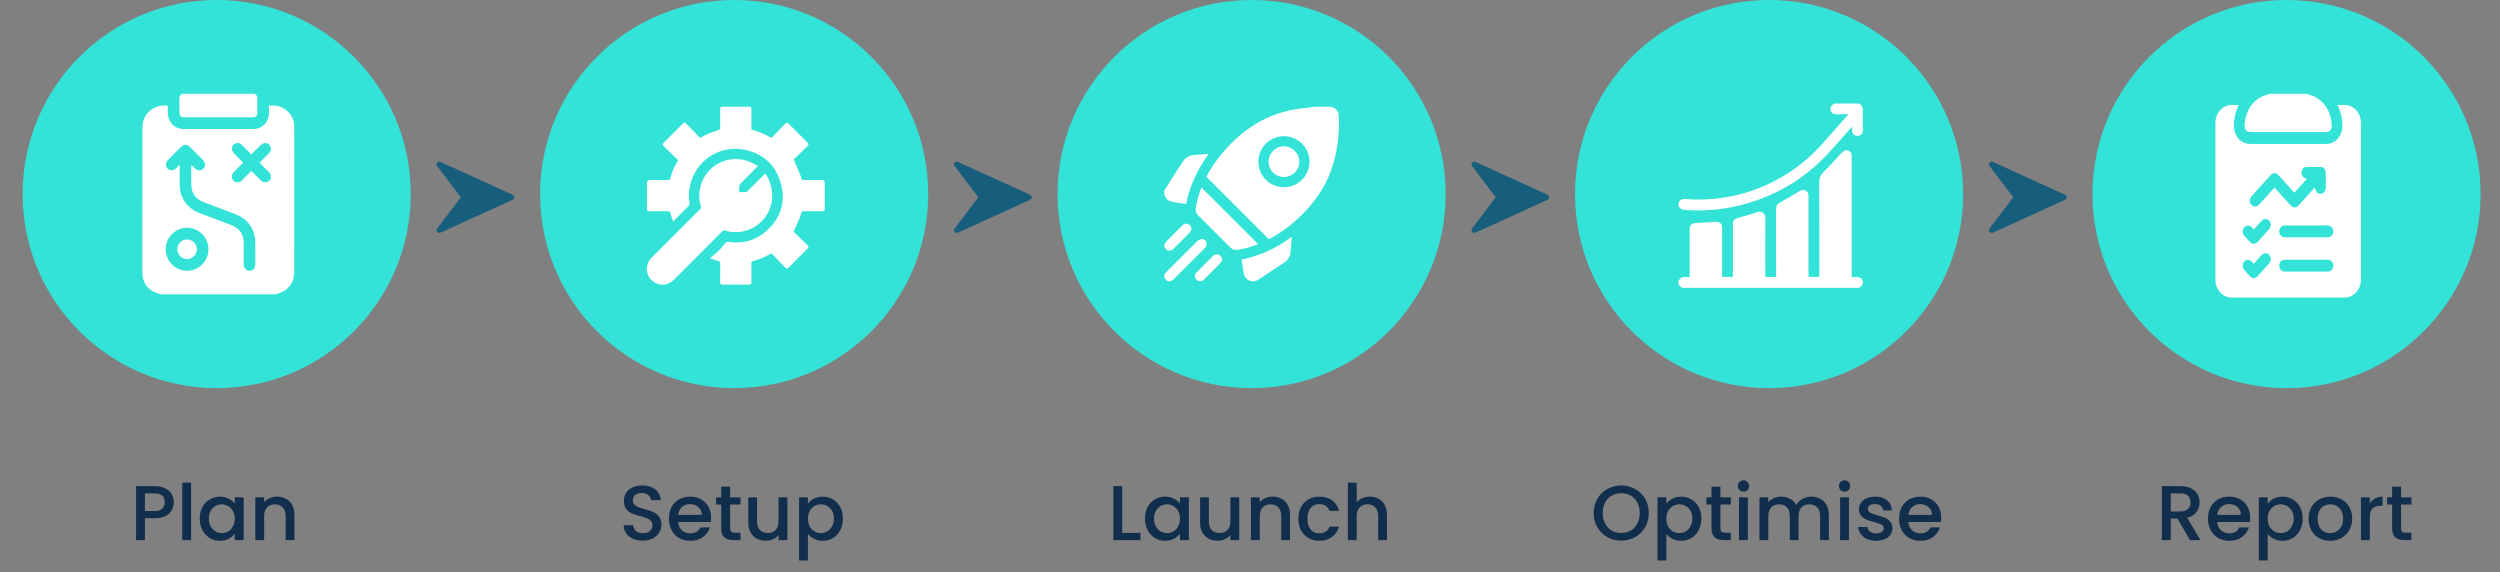 <svg xmlns="http://www.w3.org/2000/svg" width="773" height="177" viewBox="0 0 773 177" fill="none"><rect x="0" y="0" width="773" height="177" fill="#808080" stroke="none"/><path d="M53.737 155.288C53.737 156.136 53.537 156.936 53.137 157.688C52.737 158.44 52.097 159.056 51.217 159.536C50.337 160 49.209 160.232 47.833 160.232H44.809V167H42.073V150.32H47.833C49.113 150.32 50.193 150.544 51.073 150.992C51.969 151.424 52.633 152.016 53.065 152.768C53.513 153.52 53.737 154.36 53.737 155.288ZM47.833 158C48.873 158 49.649 157.768 50.161 157.304C50.673 156.824 50.929 156.152 50.929 155.288C50.929 153.464 49.897 152.552 47.833 152.552H44.809V158H47.833ZM59.083 149.24V167H56.347V149.24H59.083ZM61.763 160.328C61.763 159 62.035 157.824 62.579 156.8C63.139 155.776 63.891 154.984 64.835 154.424C65.795 153.848 66.851 153.56 68.003 153.56C69.043 153.56 69.947 153.768 70.715 154.184C71.499 154.584 72.123 155.088 72.587 155.696V153.776H75.347V167H72.587V165.032C72.123 165.656 71.491 166.176 70.691 166.592C69.891 167.008 68.979 167.216 67.955 167.216C66.819 167.216 65.779 166.928 64.835 166.352C63.891 165.76 63.139 164.944 62.579 163.904C62.035 162.848 61.763 161.656 61.763 160.328ZM72.587 160.376C72.587 159.464 72.395 158.672 72.011 158C71.643 157.328 71.155 156.816 70.547 156.464C69.939 156.112 69.283 155.936 68.579 155.936C67.875 155.936 67.219 156.112 66.611 156.464C66.003 156.8 65.507 157.304 65.123 157.976C64.755 158.632 64.571 159.416 64.571 160.328C64.571 161.24 64.755 162.04 65.123 162.728C65.507 163.416 66.003 163.944 66.611 164.312C67.235 164.664 67.891 164.84 68.579 164.84C69.283 164.84 69.939 164.664 70.547 164.312C71.155 163.96 71.643 163.448 72.011 162.776C72.395 162.088 72.587 161.288 72.587 160.376ZM85.613 153.56C86.653 153.56 87.581 153.776 88.397 154.208C89.229 154.64 89.877 155.28 90.341 156.128C90.805 156.976 91.037 158 91.037 159.2V167H88.325V159.608C88.325 158.424 88.029 157.52 87.437 156.896C86.845 156.256 86.037 155.936 85.013 155.936C83.989 155.936 83.173 156.256 82.565 156.896C81.973 157.52 81.677 158.424 81.677 159.608V167H78.941V153.776H81.677V155.288C82.125 154.744 82.693 154.32 83.381 154.016C84.085 153.712 84.829 153.56 85.613 153.56Z" fill="#112E4C"></path><path d="M198.757 167.168C197.637 167.168 196.629 166.976 195.733 166.592C194.837 166.192 194.133 165.632 193.621 164.912C193.109 164.192 192.853 163.352 192.853 162.392H195.781C195.845 163.112 196.125 163.704 196.621 164.168C197.133 164.632 197.845 164.864 198.757 164.864C199.701 164.864 200.437 164.64 200.965 164.192C201.493 163.728 201.757 163.136 201.757 162.416C201.757 161.856 201.589 161.4 201.253 161.048C200.933 160.696 200.525 160.424 200.029 160.232C199.549 160.04 198.877 159.832 198.013 159.608C196.925 159.32 196.037 159.032 195.349 158.744C194.677 158.44 194.101 157.976 193.621 157.352C193.141 156.728 192.901 155.896 192.901 154.856C192.901 153.896 193.141 153.056 193.621 152.336C194.101 151.616 194.773 151.064 195.637 150.68C196.501 150.296 197.501 150.104 198.637 150.104C200.253 150.104 201.573 150.512 202.597 151.328C203.637 152.128 204.213 153.232 204.325 154.64H201.301C201.253 154.032 200.965 153.512 200.437 153.08C199.909 152.648 199.213 152.432 198.349 152.432C197.565 152.432 196.925 152.632 196.429 153.032C195.933 153.432 195.685 154.008 195.685 154.76C195.685 155.272 195.837 155.696 196.141 156.032C196.461 156.352 196.861 156.608 197.341 156.8C197.821 156.992 198.477 157.2 199.309 157.424C200.413 157.728 201.309 158.032 201.997 158.336C202.701 158.64 203.293 159.112 203.773 159.752C204.269 160.376 204.517 161.216 204.517 162.272C204.517 163.12 204.285 163.92 203.821 164.672C203.373 165.424 202.709 166.032 201.829 166.496C200.965 166.944 199.941 167.168 198.757 167.168ZM219.865 160.064C219.865 160.56 219.833 161.008 219.769 161.408H209.665C209.745 162.464 210.137 163.312 210.841 163.952C211.545 164.592 212.409 164.912 213.433 164.912C214.905 164.912 215.945 164.296 216.553 163.064H219.505C219.105 164.28 218.377 165.28 217.321 166.064C216.281 166.832 214.985 167.216 213.433 167.216C212.169 167.216 211.033 166.936 210.025 166.376C209.033 165.8 208.249 165 207.673 163.976C207.113 162.936 206.833 161.736 206.833 160.376C206.833 159.016 207.105 157.824 207.649 156.8C208.209 155.76 208.985 154.96 209.977 154.4C210.985 153.84 212.137 153.56 213.433 153.56C214.681 153.56 215.793 153.832 216.769 154.376C217.745 154.92 218.505 155.688 219.049 156.68C219.593 157.656 219.865 158.784 219.865 160.064ZM217.009 159.2C216.993 158.192 216.633 157.384 215.929 156.776C215.225 156.168 214.353 155.864 213.313 155.864C212.369 155.864 211.561 156.168 210.889 156.776C210.217 157.368 209.817 158.176 209.689 159.2H217.009ZM225.75 156.008V163.328C225.75 163.824 225.862 164.184 226.086 164.408C226.326 164.616 226.726 164.72 227.286 164.72H228.966V167H226.806C225.574 167 224.63 166.712 223.974 166.136C223.318 165.56 222.99 164.624 222.99 163.328V156.008H221.43V153.776H222.99V150.488H225.75V153.776H228.966V156.008H225.75ZM243.464 153.776V167H240.728V165.44C240.296 165.984 239.728 166.416 239.024 166.736C238.336 167.04 237.6 167.192 236.816 167.192C235.776 167.192 234.84 166.976 234.008 166.544C233.192 166.112 232.544 165.472 232.064 164.624C231.6 163.776 231.368 162.752 231.368 161.552V153.776H234.08V161.144C234.08 162.328 234.376 163.24 234.968 163.88C235.56 164.504 236.368 164.816 237.392 164.816C238.416 164.816 239.224 164.504 239.816 163.88C240.424 163.24 240.728 162.328 240.728 161.144V153.776H243.464ZM249.809 155.72C250.273 155.112 250.905 154.6 251.705 154.184C252.505 153.768 253.409 153.56 254.417 153.56C255.569 153.56 256.617 153.848 257.561 154.424C258.521 154.984 259.273 155.776 259.817 156.8C260.361 157.824 260.633 159 260.633 160.328C260.633 161.656 260.361 162.848 259.817 163.904C259.273 164.944 258.521 165.76 257.561 166.352C256.617 166.928 255.569 167.216 254.417 167.216C253.409 167.216 252.513 167.016 251.729 166.616C250.945 166.2 250.305 165.688 249.809 165.08V173.288H247.073V153.776H249.809V155.72ZM257.849 160.328C257.849 159.416 257.657 158.632 257.273 157.976C256.905 157.304 256.409 156.8 255.785 156.464C255.177 156.112 254.521 155.936 253.817 155.936C253.129 155.936 252.473 156.112 251.849 156.464C251.241 156.816 250.745 157.328 250.361 158C249.993 158.672 249.809 159.464 249.809 160.376C249.809 161.288 249.993 162.088 250.361 162.776C250.745 163.448 251.241 163.96 251.849 164.312C252.473 164.664 253.129 164.84 253.817 164.84C254.521 164.84 255.177 164.664 255.785 164.312C256.409 163.944 256.905 163.416 257.273 162.728C257.657 162.04 257.849 161.24 257.849 160.328Z" fill="#112E4C"></path><path d="M346.997 164.792H352.637V167H344.261V150.32H346.997V164.792ZM354.013 160.328C354.013 159 354.285 157.824 354.829 156.8C355.389 155.776 356.141 154.984 357.085 154.424C358.045 153.848 359.101 153.56 360.253 153.56C361.293 153.56 362.197 153.768 362.965 154.184C363.749 154.584 364.373 155.088 364.837 155.696V153.776H367.597V167H364.837V165.032C364.373 165.656 363.741 166.176 362.941 166.592C362.141 167.008 361.229 167.216 360.205 167.216C359.069 167.216 358.029 166.928 357.085 166.352C356.141 165.76 355.389 164.944 354.829 163.904C354.285 162.848 354.013 161.656 354.013 160.328ZM364.837 160.376C364.837 159.464 364.645 158.672 364.261 158C363.893 157.328 363.405 156.816 362.797 156.464C362.189 156.112 361.533 155.936 360.829 155.936C360.125 155.936 359.469 156.112 358.861 156.464C358.253 156.8 357.757 157.304 357.373 157.976C357.005 158.632 356.821 159.416 356.821 160.328C356.821 161.24 357.005 162.04 357.373 162.728C357.757 163.416 358.253 163.944 358.861 164.312C359.485 164.664 360.141 164.84 360.829 164.84C361.533 164.84 362.189 164.664 362.797 164.312C363.405 163.96 363.893 163.448 364.261 162.776C364.645 162.088 364.837 161.288 364.837 160.376ZM383.167 153.776V167H380.431V165.44C379.999 165.984 379.431 166.416 378.727 166.736C378.039 167.04 377.303 167.192 376.519 167.192C375.479 167.192 374.543 166.976 373.711 166.544C372.895 166.112 372.247 165.472 371.767 164.624C371.303 163.776 371.071 162.752 371.071 161.552V153.776H373.783V161.144C373.783 162.328 374.079 163.24 374.671 163.88C375.263 164.504 376.071 164.816 377.095 164.816C378.119 164.816 378.927 164.504 379.519 163.88C380.127 163.24 380.431 162.328 380.431 161.144V153.776H383.167ZM393.449 153.56C394.489 153.56 395.417 153.776 396.233 154.208C397.065 154.64 397.713 155.28 398.177 156.128C398.641 156.976 398.873 158 398.873 159.2V167H396.161V159.608C396.161 158.424 395.865 157.52 395.273 156.896C394.681 156.256 393.873 155.936 392.849 155.936C391.825 155.936 391.009 156.256 390.401 156.896C389.809 157.52 389.513 158.424 389.513 159.608V167H386.777V153.776H389.513V155.288C389.961 154.744 390.529 154.32 391.217 154.016C391.921 153.712 392.665 153.56 393.449 153.56ZM401.451 160.376C401.451 159.016 401.723 157.824 402.267 156.8C402.827 155.76 403.595 154.96 404.571 154.4C405.547 153.84 406.667 153.56 407.931 153.56C409.531 153.56 410.851 153.944 411.891 154.712C412.947 155.464 413.659 156.544 414.027 157.952H411.075C410.835 157.296 410.451 156.784 409.923 156.416C409.395 156.048 408.731 155.864 407.931 155.864C406.811 155.864 405.915 156.264 405.243 157.064C404.587 157.848 404.259 158.952 404.259 160.376C404.259 161.8 404.587 162.912 405.243 163.712C405.915 164.512 406.811 164.912 407.931 164.912C409.515 164.912 410.563 164.216 411.075 162.824H414.027C413.643 164.168 412.923 165.24 411.867 166.04C410.811 166.824 409.499 167.216 407.931 167.216C406.667 167.216 405.547 166.936 404.571 166.376C403.595 165.8 402.827 165 402.267 163.976C401.723 162.936 401.451 161.736 401.451 160.376ZM423.593 153.56C424.601 153.56 425.497 153.776 426.281 154.208C427.081 154.64 427.705 155.28 428.153 156.128C428.617 156.976 428.849 158 428.849 159.2V167H426.137V159.608C426.137 158.424 425.841 157.52 425.249 156.896C424.657 156.256 423.849 155.936 422.825 155.936C421.801 155.936 420.985 156.256 420.377 156.896C419.785 157.52 419.489 158.424 419.489 159.608V167H416.753V149.24H419.489V155.312C419.953 154.752 420.537 154.32 421.241 154.016C421.961 153.712 422.745 153.56 423.593 153.56Z" fill="#112E4C"></path><path d="M501.287 167.168C499.735 167.168 498.303 166.808 496.991 166.088C495.695 165.352 494.663 164.336 493.895 163.04C493.143 161.728 492.767 160.256 492.767 158.624C492.767 156.992 493.143 155.528 493.895 154.232C494.663 152.936 495.695 151.928 496.991 151.208C498.303 150.472 499.735 150.104 501.287 150.104C502.855 150.104 504.287 150.472 505.583 151.208C506.895 151.928 507.927 152.936 508.679 154.232C509.431 155.528 509.807 156.992 509.807 158.624C509.807 160.256 509.431 161.728 508.679 163.04C507.927 164.336 506.895 165.352 505.583 166.088C504.287 166.808 502.855 167.168 501.287 167.168ZM501.287 164.792C502.391 164.792 503.375 164.544 504.239 164.048C505.103 163.536 505.775 162.816 506.255 161.888C506.751 160.944 506.999 159.856 506.999 158.624C506.999 157.392 506.751 156.312 506.255 155.384C505.775 154.456 505.103 153.744 504.239 153.248C503.375 152.752 502.391 152.504 501.287 152.504C500.183 152.504 499.199 152.752 498.335 153.248C497.471 153.744 496.791 154.456 496.295 155.384C495.815 156.312 495.575 157.392 495.575 158.624C495.575 159.856 495.815 160.944 496.295 161.888C496.791 162.816 497.471 163.536 498.335 164.048C499.199 164.544 500.183 164.792 501.287 164.792ZM515.235 155.72C515.699 155.112 516.331 154.6 517.131 154.184C517.931 153.768 518.835 153.56 519.843 153.56C520.995 153.56 522.043 153.848 522.987 154.424C523.947 154.984 524.699 155.776 525.243 156.8C525.787 157.824 526.059 159 526.059 160.328C526.059 161.656 525.787 162.848 525.243 163.904C524.699 164.944 523.947 165.76 522.987 166.352C522.043 166.928 520.995 167.216 519.843 167.216C518.835 167.216 517.939 167.016 517.155 166.616C516.371 166.2 515.731 165.688 515.235 165.08V173.288H512.499V153.776H515.235V155.72ZM523.275 160.328C523.275 159.416 523.083 158.632 522.699 157.976C522.331 157.304 521.835 156.8 521.211 156.464C520.603 156.112 519.947 155.936 519.243 155.936C518.555 155.936 517.899 156.112 517.275 156.464C516.667 156.816 516.171 157.328 515.787 158C515.419 158.672 515.235 159.464 515.235 160.376C515.235 161.288 515.419 162.088 515.787 162.776C516.171 163.448 516.667 163.96 517.275 164.312C517.899 164.664 518.555 164.84 519.243 164.84C519.947 164.84 520.603 164.664 521.211 164.312C521.835 163.944 522.331 163.416 522.699 162.728C523.083 162.04 523.275 161.24 523.275 160.328ZM531.957 156.008V163.328C531.957 163.824 532.069 164.184 532.293 164.408C532.533 164.616 532.933 164.72 533.493 164.72H535.173V167H533.013C531.781 167 530.837 166.712 530.181 166.136C529.525 165.56 529.197 164.624 529.197 163.328V156.008H527.637V153.776H529.197V150.488H531.957V153.776H535.173V156.008H531.957ZM539.087 152.024C538.591 152.024 538.175 151.856 537.839 151.52C537.503 151.184 537.335 150.768 537.335 150.272C537.335 149.776 537.503 149.36 537.839 149.024C538.175 148.688 538.591 148.52 539.087 148.52C539.567 148.52 539.975 148.688 540.311 149.024C540.647 149.36 540.815 149.776 540.815 150.272C540.815 150.768 540.647 151.184 540.311 151.52C539.975 151.856 539.567 152.024 539.087 152.024ZM540.431 153.776V167H537.695V153.776H540.431ZM560.031 153.56C561.071 153.56 561.999 153.776 562.815 154.208C563.647 154.64 564.295 155.28 564.759 156.128C565.239 156.976 565.479 158 565.479 159.2V167H562.767V159.608C562.767 158.424 562.471 157.52 561.879 156.896C561.287 156.256 560.479 155.936 559.455 155.936C558.431 155.936 557.615 156.256 557.007 156.896C556.415 157.52 556.119 158.424 556.119 159.608V167H553.407V159.608C553.407 158.424 553.111 157.52 552.519 156.896C551.927 156.256 551.119 155.936 550.095 155.936C549.071 155.936 548.255 156.256 547.647 156.896C547.055 157.52 546.759 158.424 546.759 159.608V167H544.023V153.776H546.759V155.288C547.207 154.744 547.775 154.32 548.463 154.016C549.151 153.712 549.887 153.56 550.671 153.56C551.727 153.56 552.671 153.784 553.503 154.232C554.335 154.68 554.975 155.328 555.423 156.176C555.823 155.376 556.447 154.744 557.295 154.28C558.143 153.8 559.055 153.56 560.031 153.56ZM570.352 152.024C569.856 152.024 569.44 151.856 569.104 151.52C568.768 151.184 568.6 150.768 568.6 150.272C568.6 149.776 568.768 149.36 569.104 149.024C569.44 148.688 569.856 148.52 570.352 148.52C570.832 148.52 571.24 148.688 571.576 149.024C571.912 149.36 572.08 149.776 572.08 150.272C572.08 150.768 571.912 151.184 571.576 151.52C571.24 151.856 570.832 152.024 570.352 152.024ZM571.696 153.776V167H568.96V153.776H571.696ZM580.088 167.216C579.048 167.216 578.112 167.032 577.28 166.664C576.464 166.28 575.816 165.768 575.336 165.128C574.856 164.472 574.6 163.744 574.568 162.944H577.4C577.448 163.504 577.712 163.976 578.192 164.36C578.688 164.728 579.304 164.912 580.04 164.912C580.808 164.912 581.4 164.768 581.816 164.48C582.248 164.176 582.464 163.792 582.464 163.328C582.464 162.832 582.224 162.464 581.744 162.224C581.28 161.984 580.536 161.72 579.512 161.432C578.52 161.16 577.712 160.896 577.088 160.64C576.464 160.384 575.92 159.992 575.456 159.464C575.008 158.936 574.784 158.24 574.784 157.376C574.784 156.672 574.992 156.032 575.408 155.456C575.824 154.864 576.416 154.4 577.184 154.064C577.968 153.728 578.864 153.56 579.872 153.56C581.376 153.56 582.584 153.944 583.496 154.712C584.424 155.464 584.92 156.496 584.984 157.808H582.248C582.2 157.216 581.96 156.744 581.528 156.392C581.096 156.04 580.512 155.864 579.776 155.864C579.056 155.864 578.504 156 578.12 156.272C577.736 156.544 577.544 156.904 577.544 157.352C577.544 157.704 577.672 158 577.928 158.24C578.184 158.48 578.496 158.672 578.864 158.816C579.232 158.944 579.776 159.112 580.496 159.32C581.456 159.576 582.24 159.84 582.848 160.112C583.472 160.368 584.008 160.752 584.456 161.264C584.904 161.776 585.136 162.456 585.152 163.304C585.152 164.056 584.944 164.728 584.528 165.32C584.112 165.912 583.52 166.376 582.752 166.712C582 167.048 581.112 167.216 580.088 167.216ZM600.229 160.064C600.229 160.56 600.197 161.008 600.133 161.408H590.029C590.109 162.464 590.501 163.312 591.205 163.952C591.909 164.592 592.773 164.912 593.797 164.912C595.269 164.912 596.309 164.296 596.917 163.064H599.869C599.469 164.28 598.741 165.28 597.685 166.064C596.645 166.832 595.349 167.216 593.797 167.216C592.533 167.216 591.397 166.936 590.389 166.376C589.397 165.8 588.613 165 588.037 163.976C587.477 162.936 587.197 161.736 587.197 160.376C587.197 159.016 587.469 157.824 588.013 156.8C588.573 155.76 589.349 154.96 590.341 154.4C591.349 153.84 592.501 153.56 593.797 153.56C595.045 153.56 596.157 153.832 597.133 154.376C598.109 154.92 598.869 155.688 599.413 156.68C599.957 157.656 600.229 158.784 600.229 160.064ZM597.373 159.2C597.357 158.192 596.997 157.384 596.293 156.776C595.589 156.168 594.717 155.864 593.677 155.864C592.733 155.864 591.925 156.168 591.253 156.776C590.581 157.368 590.181 158.176 590.053 159.2H597.373Z" fill="#112E4C"></path><path d="M677.12 167L673.28 160.328H671.192V167H668.456V150.32H674.216C675.496 150.32 676.576 150.544 677.456 150.992C678.352 151.44 679.016 152.04 679.448 152.792C679.896 153.544 680.12 154.384 680.12 155.312C680.12 156.4 679.8 157.392 679.16 158.288C678.536 159.168 677.568 159.768 676.256 160.088L680.384 167H677.12ZM671.192 158.144H674.216C675.24 158.144 676.008 157.888 676.52 157.376C677.048 156.864 677.312 156.176 677.312 155.312C677.312 154.448 677.056 153.776 676.544 153.296C676.032 152.8 675.256 152.552 674.216 152.552H671.192V158.144ZM695.74 160.064C695.74 160.56 695.708 161.008 695.644 161.408H685.54C685.62 162.464 686.012 163.312 686.716 163.952C687.42 164.592 688.284 164.912 689.308 164.912C690.78 164.912 691.82 164.296 692.428 163.064H695.38C694.98 164.28 694.252 165.28 693.196 166.064C692.156 166.832 690.86 167.216 689.308 167.216C688.044 167.216 686.908 166.936 685.9 166.376C684.908 165.8 684.124 165 683.548 163.976C682.988 162.936 682.708 161.736 682.708 160.376C682.708 159.016 682.98 157.824 683.524 156.8C684.084 155.76 684.86 154.96 685.852 154.4C686.86 153.84 688.012 153.56 689.308 153.56C690.556 153.56 691.668 153.832 692.644 154.376C693.62 154.92 694.38 155.688 694.924 156.68C695.468 157.656 695.74 158.784 695.74 160.064ZM692.884 159.2C692.868 158.192 692.508 157.384 691.804 156.776C691.1 156.168 690.228 155.864 689.188 155.864C688.244 155.864 687.436 156.168 686.764 156.776C686.092 157.368 685.692 158.176 685.564 159.2H692.884ZM701.169 155.72C701.633 155.112 702.265 154.6 703.065 154.184C703.865 153.768 704.769 153.56 705.777 153.56C706.929 153.56 707.977 153.848 708.921 154.424C709.881 154.984 710.633 155.776 711.177 156.8C711.721 157.824 711.993 159 711.993 160.328C711.993 161.656 711.721 162.848 711.177 163.904C710.633 164.944 709.881 165.76 708.921 166.352C707.977 166.928 706.929 167.216 705.777 167.216C704.769 167.216 703.873 167.016 703.089 166.616C702.305 166.2 701.665 165.688 701.169 165.08V173.288H698.433V153.776H701.169V155.72ZM709.209 160.328C709.209 159.416 709.017 158.632 708.633 157.976C708.265 157.304 707.769 156.8 707.145 156.464C706.537 156.112 705.881 155.936 705.177 155.936C704.489 155.936 703.833 156.112 703.209 156.464C702.601 156.816 702.105 157.328 701.721 158C701.353 158.672 701.169 159.464 701.169 160.376C701.169 161.288 701.353 162.088 701.721 162.776C702.105 163.448 702.601 163.96 703.209 164.312C703.833 164.664 704.489 164.84 705.177 164.84C705.881 164.84 706.537 164.664 707.145 164.312C707.769 163.944 708.265 163.416 708.633 162.728C709.017 162.04 709.209 161.24 709.209 160.328ZM720.434 167.216C719.186 167.216 718.058 166.936 717.05 166.376C716.042 165.8 715.25 165 714.674 163.976C714.098 162.936 713.81 161.736 713.81 160.376C713.81 159.032 714.106 157.84 714.698 156.8C715.29 155.76 716.098 154.96 717.122 154.4C718.146 153.84 719.29 153.56 720.554 153.56C721.818 153.56 722.962 153.84 723.986 154.4C725.01 154.96 725.818 155.76 726.41 156.8C727.002 157.84 727.298 159.032 727.298 160.376C727.298 161.72 726.994 162.912 726.386 163.952C725.778 164.992 724.946 165.8 723.89 166.376C722.85 166.936 721.698 167.216 720.434 167.216ZM720.434 164.84C721.138 164.84 721.794 164.672 722.402 164.336C723.026 164 723.53 163.496 723.914 162.824C724.298 162.152 724.49 161.336 724.49 160.376C724.49 159.416 724.306 158.608 723.938 157.952C723.57 157.28 723.082 156.776 722.474 156.44C721.866 156.104 721.21 155.936 720.506 155.936C719.802 155.936 719.146 156.104 718.538 156.44C717.946 156.776 717.474 157.28 717.122 157.952C716.77 158.608 716.594 159.416 716.594 160.376C716.594 161.8 716.954 162.904 717.674 163.688C718.41 164.456 719.33 164.84 720.434 164.84ZM732.739 155.696C733.139 155.024 733.667 154.504 734.323 154.136C734.995 153.752 735.787 153.56 736.699 153.56V156.392H736.003C734.931 156.392 734.115 156.664 733.555 157.208C733.011 157.752 732.739 158.696 732.739 160.04V167H730.003V153.776H732.739V155.696ZM742.406 156.008V163.328C742.406 163.824 742.518 164.184 742.742 164.408C742.982 164.616 743.382 164.72 743.942 164.72H745.622V167H743.462C742.23 167 741.286 166.712 740.63 166.136C739.974 165.56 739.646 164.624 739.646 163.328V156.008H738.086V153.776H739.646V150.488H742.406V153.776H745.622V156.008H742.406Z" fill="#112E4C"></path><circle cx="227" cy="60" r="60" fill="#33E3D8"></circle><g clip-path="url(#clip0_439_2174)"><path d="M223.238 88C222.923 88 222.669 87.746 222.669 87.431C222.669 85.418 222.659 83.405 222.684 81.392C222.689 80.956 222.523 80.819 222.144 80.713C221.306 80.478 220.484 80.192 219.55 79.892C219.969 79.437 220.04 79.316 220.586 78.92C221.867 77.989 222.998 76.864 223.903 75.566C224.37 74.897 224.697 74.711 225.275 74.796C229.666 75.442 233.628 74.388 236.943 71.449C241.336 67.551 242.985 62.593 241.487 56.905C239.979 51.178 236.12 47.534 230.318 46.316C222.323 44.64 214.768 49.854 213.245 57.889C212.946 59.464 212.899 61.056 213.189 62.642C213.273 63.104 213.193 63.428 212.838 63.773C211.287 65.284 209.772 66.829 208.138 68.468C207.843 67.594 207.515 66.827 207.338 66.029C207.205 65.426 206.939 65.296 206.367 65.306C204.461 65.34 202.554 65.324 200.617 65.321C200.303 65.321 200.049 65.065 200.049 64.752V56.221C200.271 55.998 200.396 55.873 200.619 55.652C202.623 55.652 204.628 55.645 206.634 55.659C206.99 55.662 207.156 55.592 207.254 55.201C207.756 53.197 208.57 51.316 209.666 49.514C208.132 48.02 206.607 46.536 205.104 45.073C204.877 44.852 204.876 44.487 205.1 44.261C207.185 42.175 209.194 40.163 211.263 38.092C211.487 37.866 211.853 37.867 212.074 38.096C213.527 39.595 215.008 41.123 216.493 42.655C218.176 41.651 219.878 40.881 221.689 40.363C222.676 40.08 222.672 40.069 222.672 39.028C222.672 37.218 222.672 35.409 222.672 33.602C222.672 33.59 222.672 33.58 222.672 33.569C222.672 33.254 222.926 33 223.24 33H231.765C232.08 33 232.334 33.254 232.334 33.569C232.334 35.592 232.341 37.616 232.328 39.639C232.325 39.978 232.41 40.12 232.77 40.214C234.628 40.692 236.395 41.411 238.05 42.389C238.187 42.469 238.332 42.537 238.53 42.639C240.003 41.124 241.476 39.611 242.918 38.127C243.139 37.901 243.503 37.899 243.729 38.123C245.779 40.176 247.779 42.178 249.82 44.223C250.044 44.447 250.042 44.813 249.816 45.034C248.346 46.464 246.834 47.934 245.403 49.325C246.111 50.951 246.765 52.414 247.382 53.899C247.558 54.322 247.673 54.767 247.759 55.218C247.831 55.596 248.01 55.658 248.343 55.656C250.372 55.645 252.401 55.648 254.432 55.648C254.746 55.648 255 55.902 255 56.216V64.751C255 65.065 254.746 65.319 254.432 65.319C252.401 65.319 250.372 65.322 248.342 65.311C248.005 65.309 247.83 65.375 247.758 65.754C247.673 66.201 247.558 66.64 247.385 67.06C246.766 68.549 246.111 70.015 245.396 71.654C246.827 73.043 248.34 74.51 249.806 75.932C250.034 76.153 250.035 76.518 249.811 76.743C247.774 78.788 245.775 80.792 243.723 82.851C243.499 83.076 243.133 83.075 242.912 82.847C241.469 81.361 239.996 79.847 238.524 78.332C238.329 78.434 238.184 78.503 238.048 78.582C236.389 79.554 234.624 80.279 232.764 80.755C232.397 80.848 232.326 81 232.328 81.333C232.339 83.365 232.335 85.395 232.335 87.427C232.335 87.742 232.081 87.996 231.767 87.996H223.238V88Z" fill="white"></path><path d="M204.087 88C203.026 87.704 202.046 87.278 201.277 86.438C199.613 84.623 199.564 81.822 201.19 79.974C201.379 79.758 201.58 79.554 201.782 79.352C206.678 74.451 211.573 69.548 216.478 64.656C216.749 64.386 216.825 64.174 216.706 63.78C214.725 57.243 218.979 50.398 225.68 49.334C227.883 48.985 230.028 49.228 232.071 50.163C232.833 50.511 233.584 50.886 234.469 51.422C234.3 51.521 234.1 51.59 233.965 51.725C232.269 53.422 230.576 55.119 228.907 56.842C228.712 57.043 228.599 57.386 228.571 57.675C228.52 58.225 228.555 58.782 228.555 59.415C229.302 59.415 230.026 59.432 230.75 59.401C230.892 59.395 231.037 59.206 231.161 59.082C232.852 57.406 234.541 55.728 236.227 54.047C236.364 53.909 236.478 53.745 236.616 53.578C241.674 61.43 237.202 69.852 230.016 71.491C228.056 71.937 226.11 71.87 224.193 71.28C223.829 71.168 223.622 71.226 223.362 71.486C218.485 76.381 213.589 81.257 208.723 86.163C207.826 87.068 206.823 87.713 205.589 88H204.085H204.087Z" fill="white"></path></g><circle cx="387" cy="60" r="60" fill="#33E3D8"></circle><g clip-path="url(#clip1_439_2174)"><path d="M411.364 33C411.547 33.049 411.732 33.092 411.912 33.151C413.027 33.517 413.796 34.251 413.889 35.434C414 36.847 414.027 38.277 413.976 39.695C413.816 44.174 413.038 48.541 411.526 52.773C409.694 57.899 406.652 62.233 402.868 66.081C399.745 69.256 396.244 71.935 392.331 73.971C385.892 67.532 379.473 61.115 373.017 54.659C374.031 52.673 375.279 50.727 376.696 48.892C380.045 44.554 383.984 40.86 388.714 38.052C392.079 36.055 395.717 34.731 399.544 33.984C401.673 33.569 403.847 33.384 406.001 33.094C406.173 33.072 406.342 33.031 406.513 32.998C408.13 32.998 409.748 32.998 411.364 32.998V33ZM404.894 49.999C404.894 45.634 401.343 42.098 396.972 42.111C392.612 42.123 389.102 45.63 389.099 49.979C389.096 54.366 392.602 57.885 396.979 57.887C401.36 57.887 404.894 54.366 404.894 49.997V49.999Z" fill="white"></path><path d="M360 58.933C361.214 57.012 362.42 55.087 363.643 53.173C364.304 52.139 365.014 51.135 365.669 50.097C366.469 48.828 367.571 48.057 369.083 47.93C370.6 47.803 372.118 47.692 373.745 47.565C370.317 52.279 367.86 57.345 366.74 63.069C365.869 62.943 365.025 62.826 364.182 62.698C363.646 62.616 363.112 62.512 362.575 62.433C361.323 62.248 360.506 61.554 360.106 60.358C360.086 60.299 360.036 60.25 359.999 60.197C359.999 59.775 359.999 59.353 359.999 58.932L360 58.933Z" fill="white"></path><path d="M360 84.972C360.299 84.59 360.564 84.173 360.903 83.833C364 80.719 367.103 77.609 370.228 74.525C370.529 74.228 370.983 74.004 371.4 73.924C372.065 73.795 372.601 74.132 372.911 74.737C373.229 75.359 373.14 75.961 372.712 76.509C372.615 76.633 372.495 76.739 372.384 76.852C369.266 79.968 366.147 83.086 363.028 86.203C361.843 87.383 360.824 87.252 360 85.816C360 85.534 360 85.254 360 84.972Z" fill="white"></path><path d="M360 75.59C360.32 75.162 360.596 74.691 360.967 74.311C362.474 72.767 364.014 71.253 365.536 69.722C366.007 69.249 366.555 69.032 367.206 69.213C368.336 69.525 368.775 70.935 367.954 71.783C366.222 73.574 364.455 75.332 362.667 77.067C361.875 77.836 360.638 77.536 360.163 76.535C360.113 76.428 360.055 76.325 360 76.221C360 76.009 360 75.799 360 75.588V75.59Z" fill="white"></path><path d="M389.003 75.487C387.023 76.292 384.887 76.899 382.685 77.253C381.806 77.394 381.005 77.125 380.369 76.491C377.071 73.207 373.779 69.917 370.496 66.618C369.788 65.909 369.588 65.033 369.764 64.048C370.143 61.939 370.725 59.889 371.493 57.984C377.318 63.806 383.157 69.642 389.003 75.487Z" fill="white"></path><path d="M383.932 80.239C386.743 79.674 389.434 78.802 392.023 77.613C394.612 76.425 397.037 74.96 399.42 73.24C399.34 74.346 399.272 75.353 399.193 76.359C399.148 76.936 399.093 77.512 399.03 78.088C398.89 79.371 398.267 80.379 397.203 81.089C394.488 82.903 391.77 84.713 389.03 86.489C387.197 87.677 384.945 86.653 384.569 84.49C384.344 83.195 384.153 81.893 383.949 80.595C383.935 80.509 383.939 80.42 383.931 80.24L383.932 80.239Z" fill="white"></path><path d="M377.923 80.306C377.724 80.662 377.589 81.082 377.314 81.364C375.647 83.071 373.957 84.755 372.259 86.431C371.551 87.128 370.6 87.129 369.956 86.479C369.318 85.834 369.338 84.871 370.025 84.179C371.708 82.486 373.396 80.802 375.087 79.116C375.599 78.605 376.211 78.489 376.876 78.751C377.488 78.992 377.838 79.575 377.924 80.306H377.923Z" fill="white"></path><path d="M396.985 54.739C394.349 54.739 392.242 52.628 392.248 49.992C392.254 47.368 394.386 45.239 397.001 45.244C399.607 45.248 401.757 47.403 401.753 50.007C401.749 52.621 399.614 54.741 396.985 54.739Z" fill="white"></path></g><circle cx="547" cy="60" r="60" fill="#33E3D8"></circle><g clip-path="url(#clip2_439_2174)"><path d="M574.777 89H520.224C519.663 88.745 519.248 88.342 519 87.775V86.885C519.412 85.962 520.117 85.562 521.127 85.656C521.56 85.696 521.998 85.663 522.452 85.663C522.452 85.353 522.452 85.13 522.452 84.909C522.452 80.233 522.452 75.558 522.452 70.882C522.452 69.598 523.062 69.004 524.345 68.946C526.346 68.854 528.346 68.755 530.341 68.596C531.7 68.487 532.468 69.117 532.468 70.478C532.468 75.32 532.468 80.163 532.468 85.006C532.468 85.218 532.468 85.432 532.468 85.632H535.811C535.811 85.383 535.811 85.164 535.811 84.946C535.811 79.714 535.811 74.481 535.811 69.249C535.811 68.243 536.286 67.675 537.238 67.407C539.284 66.829 541.341 66.283 543.355 65.606C544.85 65.103 545.862 66.164 545.851 67.405C545.794 73.267 545.825 79.13 545.825 84.994C545.825 85.207 545.825 85.421 545.825 85.635H549.169V84.957C549.169 78.129 549.173 71.3 549.163 64.474C549.163 63.635 549.517 63.101 550.24 62.693C552.288 61.538 554.322 60.356 556.338 59.145C556.991 58.753 557.611 58.544 558.316 58.925C559.025 59.308 559.193 59.946 559.192 60.708C559.18 68.798 559.184 76.888 559.184 84.976C559.184 85.191 559.184 85.408 559.184 85.622H562.528C562.528 85.36 562.528 85.139 562.528 84.919C562.528 75.402 562.553 65.882 562.5 56.365C562.492 55.005 562.895 54.076 563.88 53.13C565.79 51.297 567.512 49.269 569.34 47.35C569.682 46.992 570.124 46.612 570.58 46.505C571.7 46.243 572.542 47.066 572.542 48.298C572.542 60.508 572.542 72.715 572.542 84.924V85.663C573.204 85.663 573.796 85.65 574.386 85.666C575.317 85.693 576.012 86.441 575.994 87.373C575.978 88.21 575.447 88.659 574.771 88.999L574.777 89Z" fill="white"></path><path d="M574.777 32C575.604 32.38 575.979 33.011 575.973 33.936C575.958 36.104 576.003 38.275 575.991 40.443C575.987 41.343 575.218 42.026 574.312 42.018C573.411 42.011 572.695 41.313 572.667 40.404C572.655 40.041 572.665 39.676 572.665 39.168C572.405 39.452 572.236 39.633 572.071 39.817C569.6 42.581 567.203 45.417 564.644 48.098C557.367 55.723 548.563 60.778 538.357 63.392C533.373 64.668 528.305 65.194 523.166 65.041C522.407 65.018 521.65 64.925 520.89 64.903C519.974 64.876 519.352 64.454 519 63.619V62.728C519.446 61.803 520.159 61.422 521.2 61.524C523.881 61.791 526.565 61.747 529.252 61.538C533.97 61.171 538.543 60.159 542.97 58.502C551.04 55.481 557.914 50.715 563.633 44.276C566.145 41.448 568.65 38.613 571.159 35.782C571.255 35.672 571.349 35.558 571.534 35.34C571.081 35.34 570.726 35.34 570.371 35.34C569.517 35.34 568.665 35.341 567.811 35.34C566.862 35.337 566.179 34.835 566.005 34.016C565.837 33.219 566.233 32.517 567.081 32.104C567.128 32.082 567.165 32.037 567.207 32.005C569.731 32.005 572.253 32.005 574.777 32.005V32Z" fill="white"></path></g><circle cx="707" cy="60" r="60" fill="#33E3D8"></circle><g clip-path="url(#clip3_439_2174)"><path d="M725.789 92H689.21C689.003 91.923 688.798 91.839 688.588 91.77C686.478 91.091 685.005 88.962 685.003 86.525C684.999 70.326 685 54.124 685 37.925C685 36.782 685.295 35.733 685.902 34.821C687.524 32.386 689.437 32.255 692.154 32.539C692.073 32.731 691.997 32.913 691.919 33.095C691.098 35.036 690.676 37.07 690.738 39.221C690.812 41.759 692.477 43.953 694.735 44.389C695.437 44.525 696.167 44.51 696.885 44.512C704.348 44.52 711.812 44.525 719.275 44.512C722.115 44.507 724.264 42.064 724.265 38.913C724.265 36.827 723.846 34.857 723.026 32.985C722.956 32.828 722.904 32.66 722.826 32.45C723.608 32.45 724.327 32.444 725.047 32.45C727.773 32.477 729.991 34.91 729.993 37.925C730 54.124 729.999 70.326 729.993 86.525C729.993 88.827 728.676 90.87 726.722 91.659C726.414 91.783 726.098 91.887 725.786 91.998L725.789 92ZM713.322 55.271C712.017 56.715 710.731 58.139 709.423 59.586C709.34 59.499 709.205 59.365 709.078 59.222C707.576 57.555 706.079 55.883 704.575 54.221C703.749 53.309 702.823 53.312 701.998 54.228C700.078 56.356 698.16 58.489 696.245 60.623C695.481 61.476 695.449 62.584 696.151 63.351C696.813 64.076 697.842 64.032 698.572 63.227C699.999 61.652 701.416 60.067 702.839 58.487C702.98 58.331 703.128 58.183 703.29 58.013C703.445 58.175 703.581 58.31 703.709 58.453C705.197 60.105 706.682 61.76 708.17 63.41C709.045 64.38 709.947 64.377 710.83 63.401C712.359 61.708 713.883 60.008 715.41 58.313C715.517 58.193 715.636 58.088 715.777 57.952C715.982 59.34 716.623 59.993 717.639 59.908C718.579 59.829 719.139 59.015 719.14 57.721C719.142 56.777 719.152 55.836 719.139 54.892C719.128 54.239 719.136 53.577 719.038 52.937C718.931 52.236 718.517 51.687 717.862 51.66C716.242 51.593 714.618 51.593 712.996 51.631C712.374 51.645 711.952 52.125 711.727 52.76C711.299 53.967 712 55.056 713.323 55.273L713.322 55.271ZM713.147 80.301C710.951 80.301 708.755 80.297 706.558 80.301C705.489 80.302 704.726 81.075 704.729 82.14C704.732 83.19 705.502 83.982 706.567 83.984C710.923 83.99 715.278 83.992 719.635 83.984C720.695 83.982 721.468 83.178 721.463 82.13C721.459 81.065 720.699 80.302 719.626 80.301C717.467 80.297 715.306 80.301 713.147 80.301ZM713.103 69.712C710.852 69.712 708.6 69.704 706.349 69.717C705.524 69.722 704.895 70.362 704.748 71.281C704.622 72.06 705.086 72.962 705.801 73.23C706.108 73.344 706.451 73.374 706.78 73.377C708.551 73.39 710.323 73.384 712.094 73.384C714.604 73.384 717.114 73.395 719.623 73.377C720.708 73.369 721.474 72.591 721.46 71.54C721.449 70.578 720.763 69.666 719.581 69.694C717.424 69.746 715.263 69.709 713.104 69.71L713.103 69.712ZM696.833 70.99C696.626 70.731 696.481 70.521 696.309 70.34C695.572 69.561 694.606 69.533 693.934 70.262C693.247 71.005 693.262 72.107 693.983 72.946C694.48 73.522 694.996 74.079 695.505 74.645C696.396 75.636 697.312 75.645 698.202 74.66C699.3 73.446 700.393 72.229 701.484 71.005C702.266 70.127 702.33 68.979 701.649 68.222C700.956 67.453 699.943 67.523 699.148 68.404C698.404 69.228 697.667 70.06 696.833 70.992V70.99ZM696.823 81.582C696.635 81.347 696.499 81.152 696.34 80.981C695.588 80.168 694.605 80.128 693.925 80.878C693.242 81.631 693.265 82.727 693.992 83.562C694.505 84.151 695.03 84.727 695.555 85.303C696.401 86.228 697.325 86.228 698.175 85.29C699.288 84.063 700.395 82.829 701.499 81.592C702.272 80.726 702.324 79.552 701.633 78.808C700.953 78.076 699.934 78.147 699.169 78.985C698.409 79.818 697.655 80.66 696.821 81.582H696.823Z" fill="white"></path><path d="M713.042 29C713.904 29.284 714.813 29.453 715.617 29.871C719.001 31.627 720.76 34.644 720.977 38.767C721.044 40.045 720.299 40.832 719.075 40.834C713.385 40.839 707.695 40.836 702.005 40.836C699.974 40.836 697.941 40.84 695.909 40.832C694.633 40.827 693.932 39.974 694.022 38.565C694.338 33.613 697.262 29.996 701.659 29.108C701.726 29.095 701.783 29.036 701.845 29C705.577 29 709.309 29 713.04 29H713.042Z" fill="white"></path></g><circle cx="67" cy="60" r="60" fill="#33E3D8"></circle><g clip-path="url(#clip4_439_2174)"><path d="M85.323 91H49.682C49.632 90.969 49.585 90.922 49.53 90.91C45.942 90.091 43.997 87.635 44 83.915C44.01 69.161 44.019 54.409 44.037 39.656C44.037 39.135 44.066 38.605 44.158 38.093C44.785 34.599 48.092 32.103 51.882 32.722C51.882 33.458 51.866 34.202 51.885 34.947C51.958 37.793 53.972 39.884 56.742 39.892C63.947 39.916 71.15 39.918 78.355 39.892C81.106 39.881 83.148 37.745 83.168 34.98C83.173 34.22 83.168 33.458 83.168 32.641C83.726 32.641 84.223 32.633 84.718 32.641C87.965 32.705 90.929 35.562 90.966 38.83C91.029 44.439 90.987 50.049 90.986 55.66C90.982 65.146 90.978 74.631 90.973 84.115C90.973 86.523 90.046 88.494 88.045 89.825C87.234 90.364 86.235 90.617 85.323 91ZM55.381 51C55.442 51.047 55.503 51.094 55.564 51.141C55.564 53.138 55.556 55.134 55.564 57.131C55.582 61.142 57.842 64.398 61.58 65.82C64.892 67.082 68.203 68.341 71.512 69.612C74.1 70.605 75.347 72.431 75.353 75.206C75.356 77.365 75.348 79.525 75.356 81.684C75.361 82.89 76.143 83.752 77.182 83.733C78.228 83.713 78.948 82.891 78.948 81.7C78.952 79.44 78.961 77.179 78.94 74.919C78.934 74.297 78.889 73.664 78.755 73.06C77.998 69.657 75.927 67.412 72.701 66.195C69.403 64.952 66.109 63.696 62.821 62.423C60.507 61.529 59.242 59.818 59.159 57.325C59.093 55.329 59.143 53.33 59.145 51.331C59.145 51.262 59.177 51.194 59.229 50.992C59.618 51.402 59.923 51.743 60.247 52.064C61.048 52.857 62.147 52.893 62.875 52.156C63.597 51.426 63.594 50.35 62.824 49.559C61.447 48.147 60.055 46.748 58.653 45.364C57.864 44.586 56.808 44.589 56.019 45.367C54.631 46.738 53.256 48.125 51.89 49.518C51.129 50.295 51.104 51.401 51.797 52.124C52.497 52.854 53.634 52.836 54.43 52.058C54.77 51.727 55.066 51.352 55.382 50.997L55.381 51ZM51.24 77.068C51.24 80.728 54.229 83.742 57.855 83.733C61.482 83.725 64.495 80.675 64.461 77.047C64.428 73.396 61.476 70.429 57.864 70.412C54.24 70.396 51.242 73.409 51.24 77.066V77.068ZM80.253 50.332C80.444 50.128 80.576 49.983 80.715 49.843C81.564 48.985 82.426 48.139 83.261 47.267C83.826 46.678 83.917 45.911 83.565 45.202C83.222 44.513 82.513 44.096 81.72 44.271C81.299 44.363 80.866 44.626 80.546 44.926C79.582 45.829 78.672 46.788 77.653 47.81C77.469 47.571 77.349 47.379 77.195 47.222C76.376 46.391 75.561 45.556 74.721 44.745C74.111 44.158 73.32 44.066 72.614 44.447C71.932 44.815 71.539 45.525 71.731 46.323C71.832 46.746 72.105 47.169 72.406 47.492C73.294 48.441 74.235 49.34 75.173 50.279C74.98 50.484 74.847 50.632 74.708 50.773C73.873 51.615 73.016 52.439 72.204 53.304C71.237 54.338 71.653 55.918 72.981 56.307C73.677 56.513 74.284 56.307 74.792 55.794C75.752 54.825 76.711 53.855 77.694 52.86C77.876 53.031 78.023 53.162 78.163 53.303C79.001 54.142 79.822 55.003 80.681 55.823C81.739 56.834 83.303 56.425 83.699 55.053C83.911 54.317 83.653 53.708 83.136 53.191C82.185 52.242 81.229 51.297 80.256 50.33L80.253 50.332Z" fill="white"></path><path d="M78.822 29C79.428 29.407 79.61 29.979 79.587 30.699C79.547 32.069 79.583 33.442 79.573 34.812C79.565 35.86 79.15 36.262 78.101 36.262C71.062 36.262 64.023 36.262 56.983 36.262C55.893 36.262 55.476 35.835 55.474 34.712C55.473 33.361 55.502 32.01 55.463 30.658C55.442 29.92 55.66 29.365 56.306 28.998H78.823L78.822 29Z" fill="white"></path><path d="M54.841 77.069C54.841 75.376 56.165 74.048 57.85 74.05C59.522 74.05 60.87 75.403 60.868 77.079C60.867 78.753 59.515 80.102 57.843 80.1C56.16 80.1 54.839 78.766 54.841 77.071V77.069Z" fill="white"></path></g><path d="M159 61.188C158.879 61.546 158.601 61.733 158.269 61.885C150.971 65.207 143.676 68.535 136.377 71.856C136.186 71.944 135.954 72.019 135.753 71.996C135.064 71.917 134.777 71.177 135.2 70.609C135.667 69.982 136.145 69.361 136.618 68.738C138.534 66.214 140.448 63.69 142.368 61.169C142.465 61.041 142.469 60.965 142.369 60.834C139.992 57.709 137.618 54.579 135.242 51.453C135.075 51.233 134.965 51.002 135.01 50.724C135.104 50.13 135.694 49.834 136.274 50.095C137.176 50.5 138.072 50.914 138.971 51.323C145.403 54.256 151.835 57.19 158.27 60.119C158.604 60.271 158.879 60.458 159 60.817V61.187V61.188Z" fill="#175D7C"></path><path d="M319 61.188C318.879 61.546 318.601 61.733 318.269 61.885C310.971 65.207 303.676 68.535 296.377 71.856C296.186 71.944 295.954 72.019 295.753 71.996C295.064 71.917 294.777 71.177 295.2 70.609C295.667 69.982 296.145 69.361 296.618 68.738C298.534 66.214 300.448 63.69 302.368 61.169C302.465 61.041 302.469 60.965 302.369 60.834C299.992 57.709 297.618 54.579 295.242 51.453C295.075 51.233 294.965 51.002 295.01 50.724C295.104 50.13 295.694 49.834 296.274 50.095C297.176 50.5 298.072 50.914 298.971 51.323C305.403 54.256 311.835 57.19 318.27 60.119C318.604 60.271 318.879 60.458 319 60.817V61.187V61.188Z" fill="#175D7C"></path><g clip-path="url(#clip5_439_2174)"><path d="M479 61.188C478.879 61.546 478.601 61.733 478.269 61.885C470.971 65.207 463.676 68.535 456.377 71.856C456.186 71.944 455.954 72.019 455.753 71.996C455.064 71.917 454.777 71.177 455.2 70.609C455.667 69.982 456.145 69.361 456.618 68.738C458.534 66.214 460.448 63.69 462.368 61.169C462.465 61.041 462.469 60.965 462.369 60.834C459.992 57.709 457.618 54.579 455.242 51.453C455.075 51.233 454.965 51.002 455.01 50.724C455.104 50.13 455.694 49.834 456.274 50.095C457.176 50.5 458.072 50.914 458.971 51.323C465.403 54.256 471.835 57.19 478.27 60.119C478.604 60.271 478.879 60.458 479 60.817V61.187V61.188Z" fill="#175D7C"></path></g><path d="M639 61.188C638.879 61.546 638.601 61.733 638.269 61.885C630.971 65.207 623.676 68.535 616.377 71.856C616.186 71.944 615.954 72.019 615.753 71.996C615.064 71.917 614.777 71.177 615.2 70.609C615.667 69.982 616.145 69.361 616.618 68.738C618.534 66.214 620.448 63.69 622.368 61.169C622.465 61.041 622.469 60.965 622.369 60.834C619.992 57.709 617.618 54.579 615.242 51.453C615.075 51.233 614.965 51.002 615.01 50.724C615.104 50.13 615.694 49.834 616.274 50.095C617.176 50.5 618.072 50.914 618.971 51.323C625.403 54.256 631.835 57.19 638.27 60.119C638.604 60.271 638.879 60.458 639 60.817V61.187V61.188Z" fill="#175D7C"></path><defs><clipPath id="clip0_439_2174"><rect width="55" height="55" fill="white" transform="translate(200 33)"></rect></clipPath><clipPath id="clip1_439_2174"><rect width="54" height="54" fill="white" transform="translate(360 33)"></rect></clipPath><clipPath id="clip2_439_2174"><rect width="57" height="57" fill="white" transform="translate(519 32)"></rect></clipPath><clipPath id="clip3_439_2174"><rect width="45" height="63" fill="white" transform="translate(685 29)"></rect></clipPath><clipPath id="clip4_439_2174"><rect width="47" height="62" fill="white" transform="translate(44 29)"></rect></clipPath><clipPath id="clip5_439_2174"><rect width="24" height="22" fill="white" transform="translate(455 50)"></rect></clipPath></defs></svg>